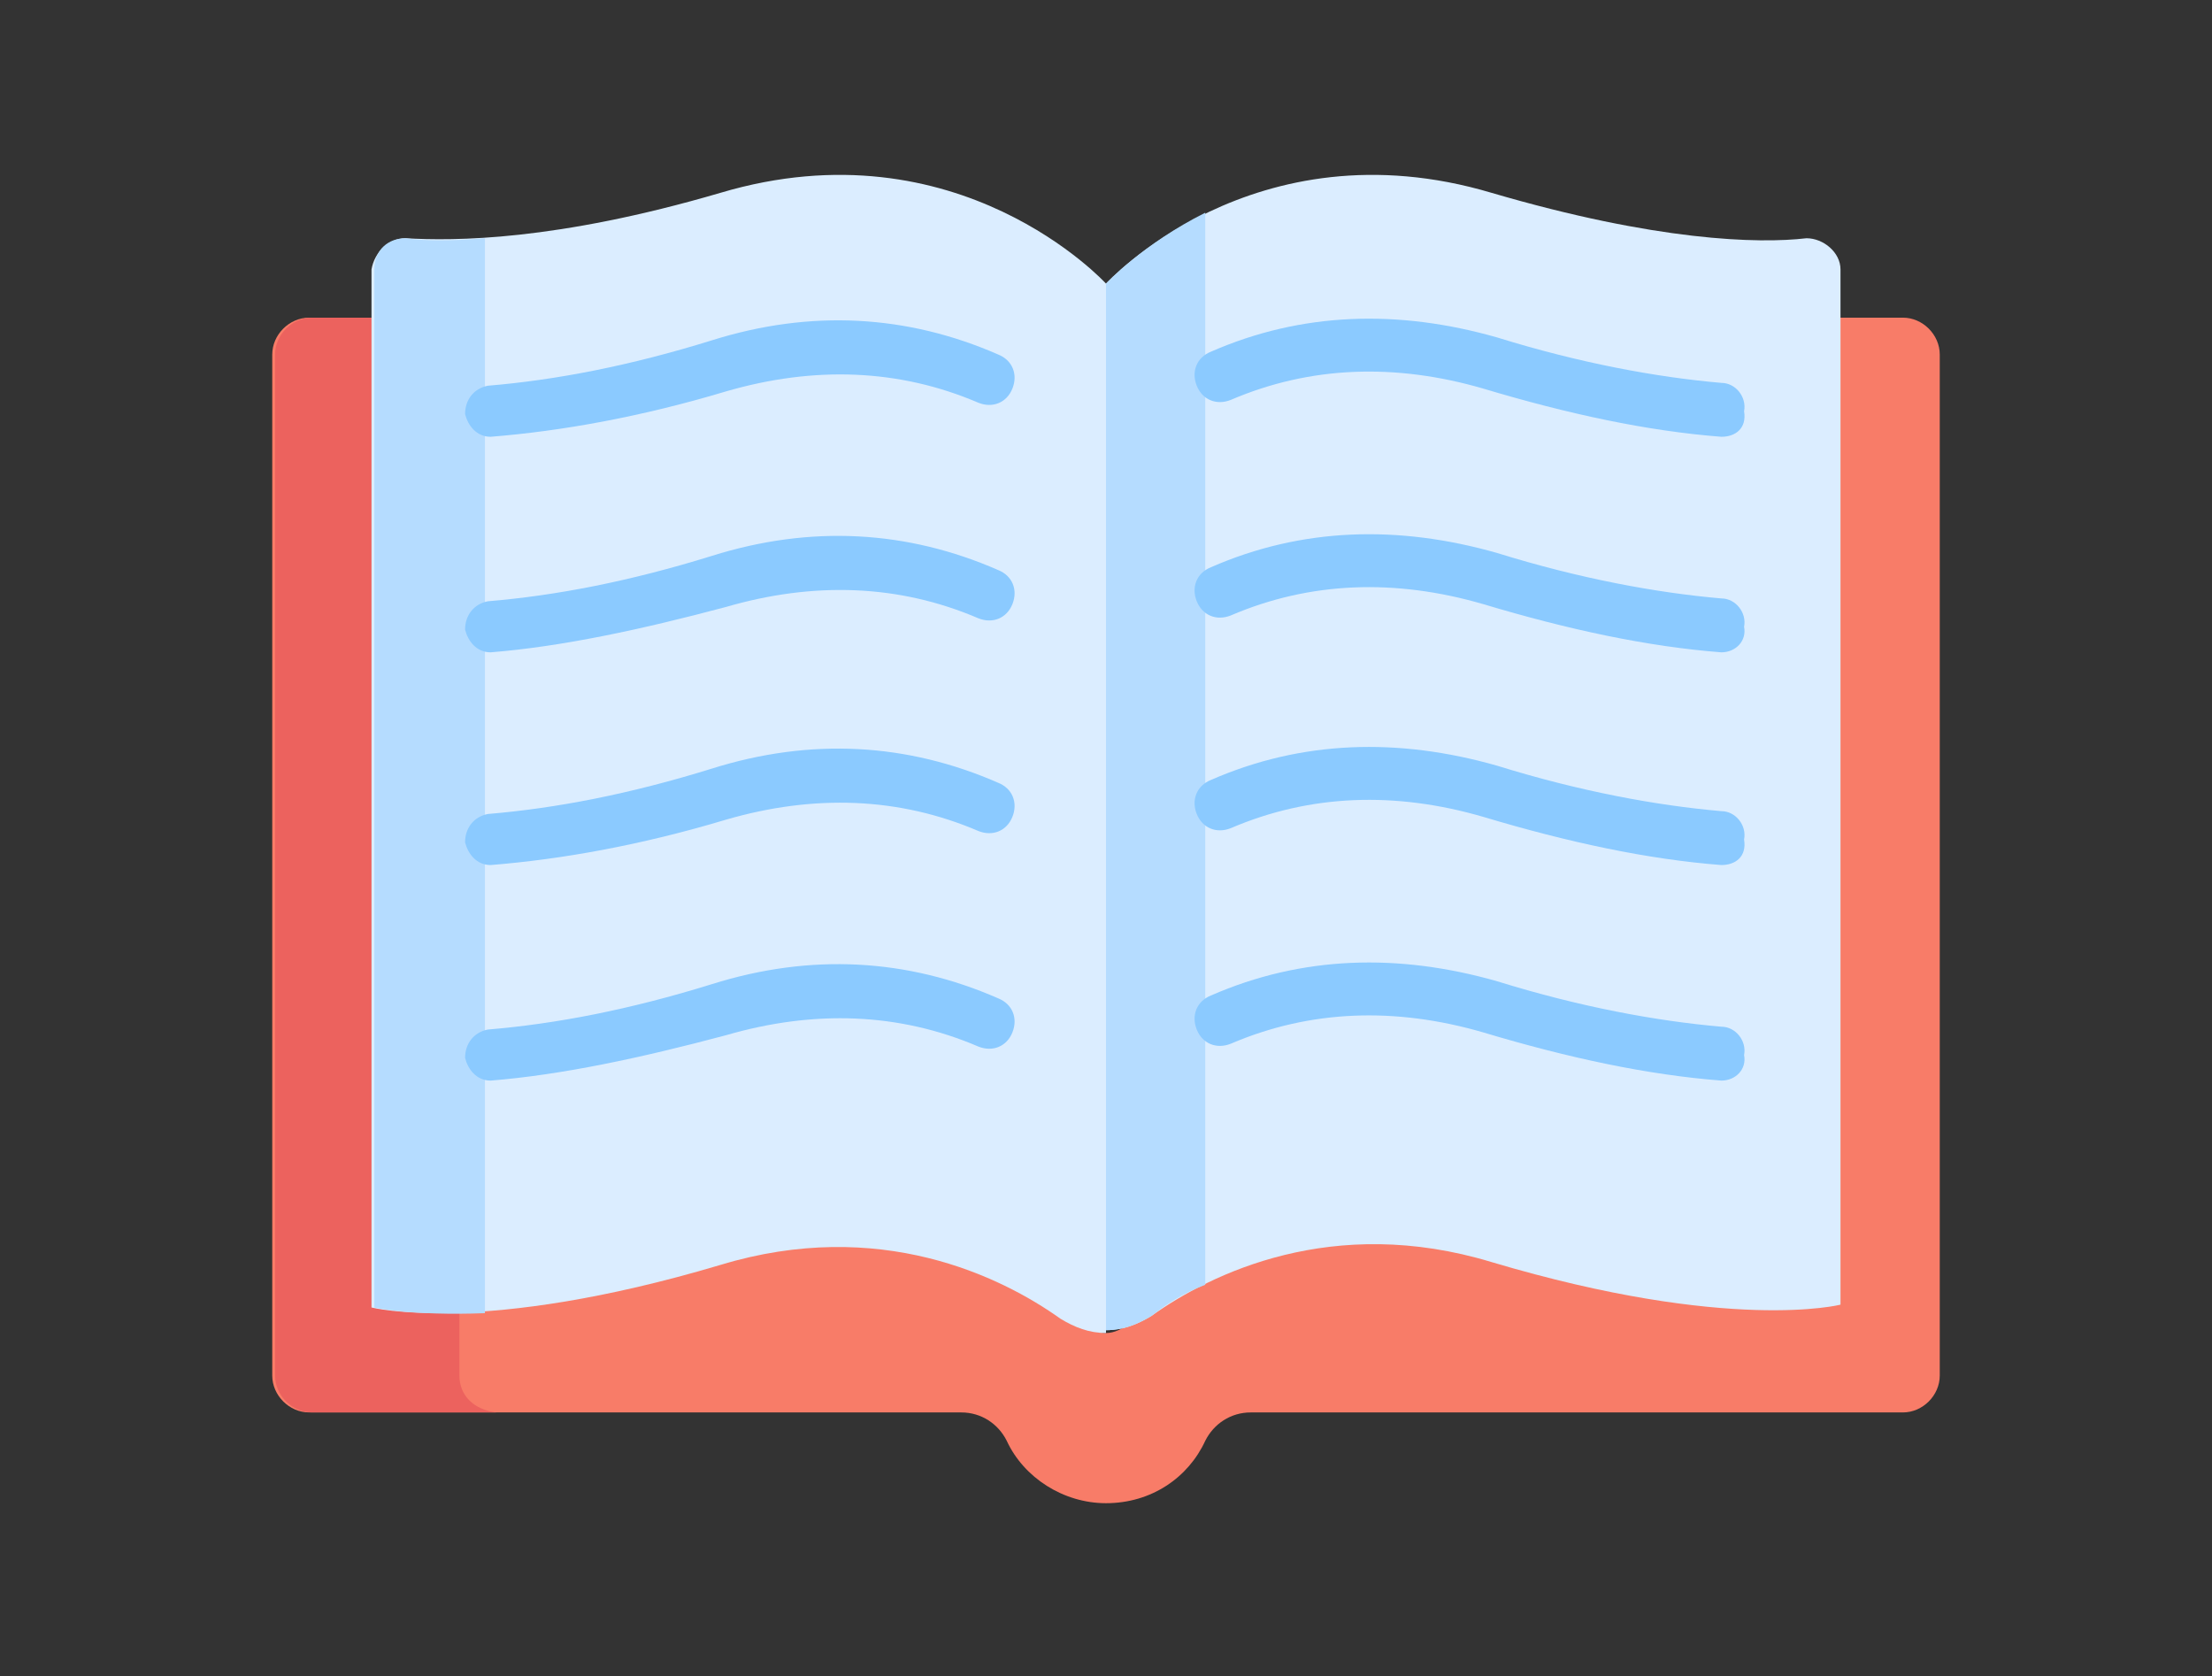<?xml version="1.0" encoding="utf-8"?>
<!-- Generator: Adobe Illustrator 19.1.0, SVG Export Plug-In . SVG Version: 6.00 Build 0)  -->
<svg version="1.1" id="Layer_1" xmlns="http://www.w3.org/2000/svg" xmlns:xlink="http://www.w3.org/1999/xlink" x="0px" y="0px"
	 viewBox="0 0 78 59.1" style="enable-background:new 0 0 78 59.1;" xml:space="preserve">
<rect x="0" y="0" width="78" height="59.1" fill="#333333" stroke="none"/>
<style type="text/css">
	.st0{fill:#F87C68;}
	.st1{fill:#EC625E;}
	.st2{fill:#DBEDFF;}
	.st3{fill:#B5DCFF;}
	.st4{fill:#8BCAFF;}
</style>
<g>
	<path class="st0" d="M67.1,11.2h-2.6v34.5c0,0-3.5,1-11.9-1.5c-5.6-1.7-9.9,0.4-12,1.9c-0.5,0.3-1,0.9-1.6,0.9h0h0
		c-0.6,0-1.1-0.5-1.6-0.9c-2.1-1.5-6.4-3.6-12-1.9c-8.4,2.5-11.9,1.5-11.9,1.5V11.2h-2.6c-0.7,0-1.3,0.6-1.3,1.3v36
		c0,0.7,0.6,1.3,1.3,1.3h23c0.7,0,1.3,0.4,1.6,1c0.6,1.3,2,2.2,3.5,2.2c1.6,0,2.9-0.9,3.5-2.2c0.3-0.6,0.9-1,1.6-1h23
		c0.7,0,1.3-0.6,1.3-1.3v-36C68.4,11.8,67.8,11.2,67.1,11.2L67.1,11.2z"/>
	<g>
		<path class="st1" d="M16.2,48.5v-2.5c-1.8,0-2.6-0.2-2.6-0.2V11.2h-2.6c-0.7,0-1.3,0.6-1.3,1.3v36c0,0.7,0.6,1.3,1.3,1.3h6.5
			C16.7,49.7,16.2,49.2,16.2,48.5L16.2,48.5z"/>
	</g>
	<path class="st2" d="M63.7,8.4C62,8.6,58.4,8.5,52.6,6.8C44.2,4.3,39,10,39,10l-0.9,1.2v34.5l0.9,1.2v0h0c0.6,0,1.1-0.2,1.6-0.5
		c2.1-1.5,6.4-3.6,12-1.9c8.4,2.5,12.3,1.5,12.3,1.5V9.5C64.9,8.9,64.3,8.4,63.7,8.4L63.7,8.4z"/>
	<path class="st3" d="M42.5,7.5C40.3,8.6,39,10,39,10l-0.9,1.2v34.5l0.9,1.2v0h0c0.6,0,1.1-0.2,1.6-0.5c0.5-0.4,1.1-0.8,1.9-1.1V7.5
		z"/>
	<g>
		<path class="st4" d="M60.7,15.4C60.7,15.4,60.7,15.4,60.7,15.4c-2.6-0.2-5.4-0.8-8.4-1.7c-3.1-0.9-6.1-0.8-8.9,0.4
			c-0.5,0.2-1,0-1.2-0.5c-0.2-0.5,0-1,0.5-1.2c3.2-1.4,6.6-1.5,10.1-0.5c2.9,0.9,5.6,1.4,7.9,1.6c0.5,0,0.9,0.5,0.8,1
			C61.6,15.1,61.2,15.4,60.7,15.4L60.7,15.4z"/>
	</g>
	<g>
		<path class="st4" d="M60.7,38.1C60.7,38.1,60.7,38.1,60.7,38.1c-2.6-0.2-5.4-0.8-8.4-1.7c-3.1-0.9-6.1-0.8-8.9,0.4
			c-0.5,0.2-1,0-1.2-0.5c-0.2-0.5,0-1,0.5-1.2c3.2-1.4,6.6-1.5,10.1-0.5c2.9,0.9,5.6,1.4,7.9,1.6c0.5,0,0.9,0.5,0.8,1
			C61.6,37.7,61.2,38.1,60.7,38.1L60.7,38.1z"/>
	</g>
	<g>
		<path class="st4" d="M60.7,23C60.7,23,60.7,23,60.7,23c-2.6-0.2-5.4-0.8-8.4-1.7c-3.1-0.9-6.1-0.8-8.9,0.4c-0.5,0.2-1,0-1.2-0.5
			c-0.2-0.5,0-1,0.5-1.2c3.2-1.4,6.6-1.5,10.1-0.5c2.9,0.9,5.6,1.4,7.9,1.6c0.5,0,0.9,0.5,0.8,1C61.6,22.6,61.2,23,60.7,23L60.7,23z
			"/>
	</g>
	<g>
		<path class="st4" d="M60.7,30.5C60.7,30.5,60.7,30.5,60.7,30.5c-2.6-0.2-5.4-0.8-8.4-1.7c-3.1-0.9-6.1-0.8-8.9,0.4
			c-0.5,0.2-1,0-1.2-0.5c-0.2-0.5,0-1,0.5-1.2c3.2-1.4,6.6-1.5,10.1-0.5c2.9,0.9,5.6,1.4,7.9,1.6c0.5,0,0.9,0.5,0.8,1
			C61.6,30.2,61.2,30.5,60.7,30.5L60.7,30.5z"/>
	</g>
	<path class="st2" d="M14.3,8.4c1.7,0.1,5.3,0.1,11.1-1.6C33.8,4.3,39,10,39,10v37h0c-0.6,0-1.1-0.2-1.6-0.5
		c-2.1-1.5-6.4-3.6-12-1.9c-8.4,2.5-12.3,1.5-12.3,1.5V9.5C13.2,8.9,13.7,8.4,14.3,8.4L14.3,8.4z"/>
	<path class="st3" d="M17.1,8.4c-1.2,0.1-2.1,0.1-2.8,0c-0.6,0-1.1,0.4-1.1,1.1v36.6c0,0,1.3,0.3,3.9,0.2V8.4z"/>
	<g>
		<path class="st4" d="M17.3,15.4c-0.5,0-0.8-0.4-0.9-0.8c0-0.5,0.3-0.9,0.8-1c2.4-0.2,5-0.7,7.9-1.6c3.5-1.1,6.9-0.9,10.1,0.5
			c0.5,0.2,0.7,0.7,0.5,1.2c-0.2,0.5-0.7,0.7-1.2,0.5c-2.8-1.2-5.8-1.3-8.9-0.4C22.6,14.7,19.8,15.2,17.3,15.4
			C17.3,15.4,17.3,15.4,17.3,15.4z"/>
	</g>
	<g>
		<path class="st4" d="M17.3,38.1c-0.5,0-0.8-0.4-0.9-0.8c0-0.5,0.3-0.9,0.8-1c2.4-0.2,5-0.7,7.9-1.6c3.5-1.1,6.9-0.9,10.1,0.5
			c0.5,0.2,0.7,0.7,0.5,1.2c-0.2,0.5-0.7,0.7-1.2,0.5c-2.8-1.2-5.8-1.3-8.9-0.4C22.6,37.3,19.8,37.9,17.3,38.1
			C17.3,38.1,17.3,38.1,17.3,38.1L17.3,38.1z"/>
	</g>
	<g>
		<path class="st4" d="M17.3,23c-0.5,0-0.8-0.4-0.9-0.8c0-0.5,0.3-0.9,0.8-1c2.4-0.2,5-0.7,7.9-1.6c3.5-1.1,6.9-0.9,10.1,0.5
			c0.5,0.2,0.7,0.7,0.5,1.2c-0.2,0.5-0.7,0.7-1.2,0.5c-2.8-1.2-5.8-1.3-8.9-0.4C22.6,22.2,19.8,22.8,17.3,23
			C17.3,23,17.3,23,17.3,23L17.3,23z"/>
	</g>
	<g>
		<path class="st4" d="M17.3,30.5c-0.5,0-0.8-0.4-0.9-0.8c0-0.5,0.3-0.9,0.8-1c2.4-0.2,5-0.7,7.9-1.6c3.5-1.1,6.9-0.9,10.1,0.5
			c0.5,0.2,0.7,0.7,0.5,1.2c-0.2,0.5-0.7,0.7-1.2,0.5c-2.8-1.2-5.8-1.3-8.9-0.4C22.6,29.8,19.8,30.3,17.3,30.5
			C17.3,30.5,17.3,30.5,17.3,30.5z"/>
	</g>
</g>
</svg>
